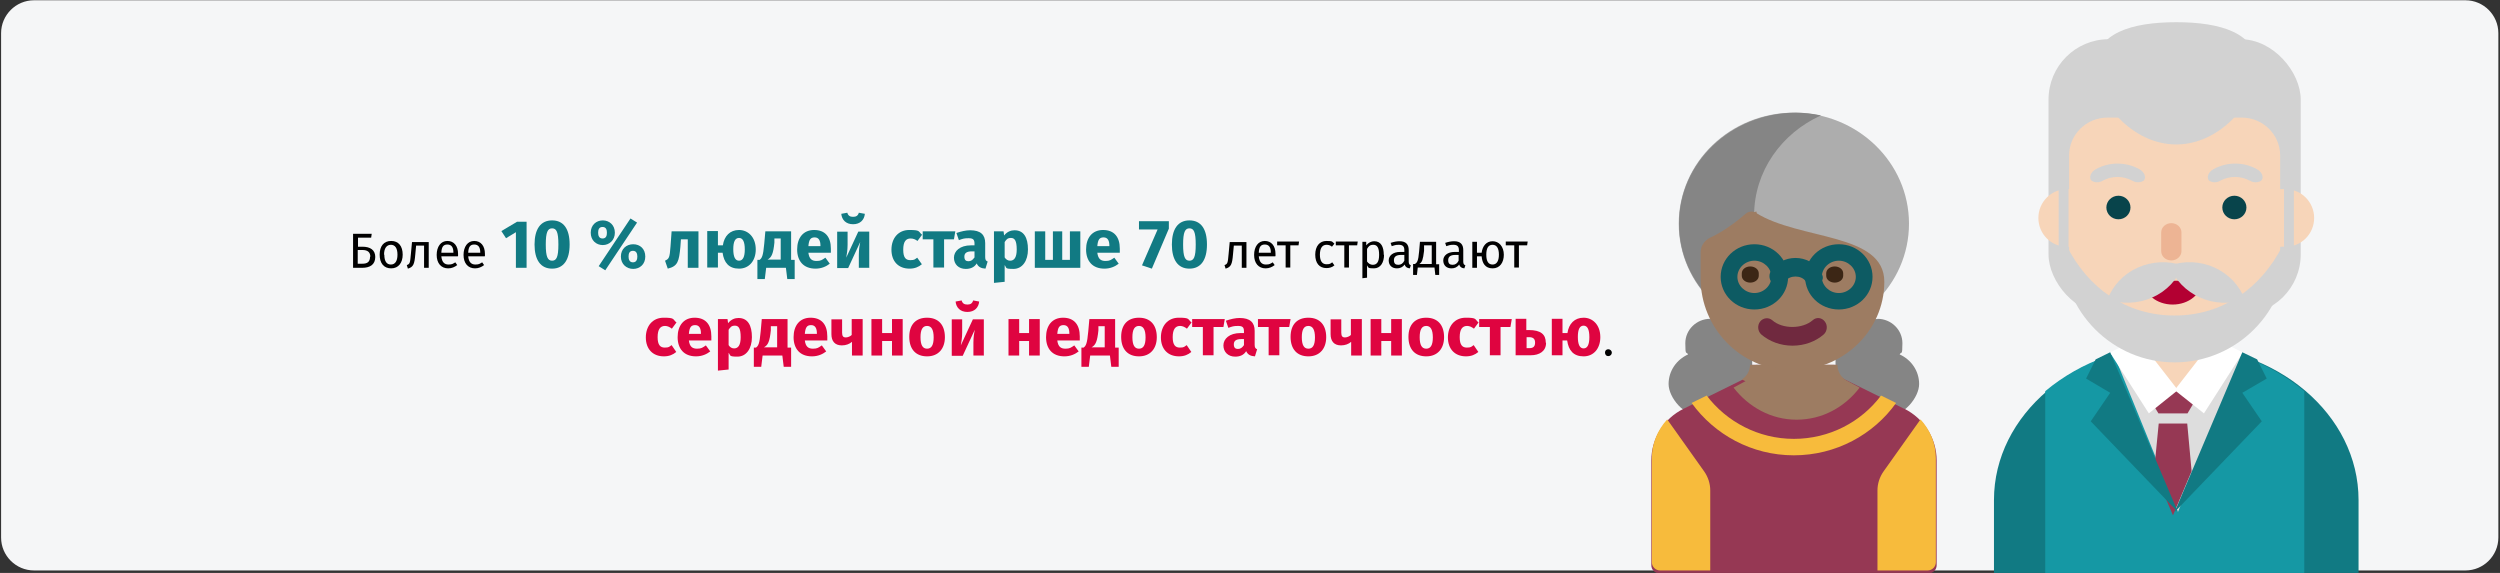 <?xml version="1.0" encoding="UTF-8"?>
<svg xmlns="http://www.w3.org/2000/svg" id="Ebene_1" data-name="Ebene 1" version="1.1" viewBox="0 0 912 209">
  <rect x="0" y="0" width="912" height="209" fill="#333333" stroke="none"/>
  <defs>
    <style>
      .cls-1 {
        fill: #3c2615;
      }

      .cls-1, .cls-2, .cls-3, .cls-4, .cls-5, .cls-6, .cls-7, .cls-8, .cls-9, .cls-10, .cls-11, .cls-12, .cls-13, .cls-14, .cls-15, .cls-16, .cls-17, .cls-18, .cls-19, .cls-20 {
        stroke-width: 0px;
      }

      .cls-2 {
        fill: #117a83;
      }

      .cls-3 {
        fill: #000;
      }

      .cls-4 {
        fill: #858585;
      }

      .cls-5 {
        fill: #9d7c62;
      }

      .cls-6 {
        fill: #b30032;
      }

      .cls-7 {
        fill: #f5f6f7;
      }

      .cls-8 {
        fill: #ddd;
      }

      .cls-9 {
        fill: #edb494;
      }

      .cls-10 {
        fill: #df0440;
      }

      .cls-11 {
        fill: #08444b;
      }

      .cls-12 {
        fill: #1598a4;
      }

      .cls-13 {
        fill: #fff;
      }

      .cls-14 {
        fill: #f7bb3c;
      }

      .cls-15 {
        fill: #963854;
      }

      .cls-16 {
        fill: #d2d2d2;
      }

      .cls-17 {
        fill: #adadad;
      }

      .cls-18 {
        fill: #70293f;
      }

      .cls-19 {
        fill: #0d5b63;
      }

      .cls-20 {
        fill: #f7d5b9;
      }
    </style>
  </defs>
  <g id="Page-1">
    <g id="Illustrationen">
      <g id="herzschwaeche-haeufigkeit">
        <g id="Mask">
          <path id="path-1" class="cls-7" d="M12.4.1h887c6.6,0,12,5.4,12,12v184c0,6.6-5.4,12-12,12H12.4c-6.6,0-12-5.4-12-12V12.1c0-6.6,5.4-12,12-12Z"></path>
        </g>
        <g id="Group-Clipped">
          <g id="Group-50-Clipped">
            <g id="Group-50">
              <g id="Group">
                <g>
                  <g>
                    <g id="Path">
                      <path class="cls-4" d="M623.9,116.3c-5,0-9.1,4-9.1,8.9s.4,2.8,1,4.1c-4.2,1.9-7.1,6-7.1,10.8s5.5,11.9,12.2,11.9h18.3v-35.6h-15.3Z"></path>
                      <path class="cls-4" d="M684.9,116.3c5,0,9.1,4,9.1,8.9s-.4,2.8-1,4.1c4.2,1.9,7.1,6,7.1,10.8s-5.5,11.9-12.2,11.9h-18.3v-35.6h15.3Z"></path>
                    </g>
                    <path id="Path-2" class="cls-15" d="M694.6,149.1l-21.5-10.6c-2.1-1-3.4-3.1-3.4-5.4h-30.6c0,2.3-1.3,4.4-3.4,5.4l-21.5,10.6c-7.3,3.6-11.8,10.9-11.8,18.9v38.2c0,1.7,1.4,3,3.1,3h97.9c1.7,0,3.1-1.3,3.1-3v-38.2c0-8-4.6-15.3-11.8-18.9h0Z"></path>
                    <path id="Path-3" class="cls-5" d="M655.4,153.1c9.3,0,17.5-4.5,23-11.7l-4.8-2.6c-2-1.1-3.3-3.3-3.3-5.7h-29.8c0,2.4-1.3,4.7-3.3,5.7l-4.8,2.6c5.5,7.1,13.7,11.7,23,11.7h0Z"></path>
                    <path id="Path-4" class="cls-5" d="M669.2,133.1h-30.8c0,2.2-1.2,4.2-3,5.3,5.3,2.9,11.3,4.6,17.7,4.7h.7c6.7,0,13-1.7,18.6-4.6-1.9-1.1-3.2-3.1-3.2-5.4Z"></path>
                    <ellipse id="Oval" class="cls-17" cx="654.4" cy="81.6" rx="42" ry="40.5"></ellipse>
                    <path id="Path-5" class="cls-4" d="M639.9,78.6c0-16.1,10-30,24.4-36.5-2.9-.6-6-1-9.1-1-23.6,0-42.7,18.1-42.7,40.5s19.1,40.5,42.7,40.5,12.8-1.4,18.3-4c-19.2-4-33.6-20.2-33.6-39.5h0Z"></path>
                    <path id="Path-6" class="cls-5" d="M636.9,77.9c-2.5,2.2-7.5,6.2-13,8.8-2.1,1-3.5,3-3.5,5.3v9.7c0,17.8,14.4,33.1,32.9,33.4,18.8.3,34.1-14.3,34.1-32.3s-31-15.1-46.9-25.2c-1.1-.7-2.6-.5-3.6.3Z"></path>
                    <path id="Path-7" class="cls-5" d="M640.8,102.8v-25.6c-.6,0-1.3.3-1.8.7-2.6,2.2-7.6,6.2-13.1,8.8-2.2,1-3.6,3-3.6,5.3v9.7c0,17.8,14.5,33.1,33.1,33.4,3.4,0,6.7-.4,9.9-1.2-14.2-3.8-24.6-16.3-24.6-31.1h0Z"></path>
                    <path id="Path-8" class="cls-18" d="M653.9,126.1c-4.3,0-8.4-1.5-11.4-4.1-1.3-1.2-1.5-3.3-.4-4.7,1.1-1.4,3.1-1.6,4.4-.5,3.7,3.3,11,3.3,14.8,0,1.3-1.2,3.3-1,4.4.5,1.1,1.4.9,3.5-.4,4.7-3,2.6-7,4.1-11.4,4.1h0Z"></path>
                    <path id="Path-9" class="cls-19" d="M661.3,104.1c-1,0-2-.5-2.6-1.5-1.5-2.3-5.9-2.3-7.4,0-1,1.5-3,1.9-4.4.9-1.5-1-1.8-3.1-.9-4.6,1.9-3,5.3-4.8,9-4.8s7,1.8,9,4.8.6,3.6-.9,4.6c-.5.4-1.2.6-1.8.6h0Z"></path>
                    <g id="Path-10">
                      <path class="cls-14" d="M621.7,172l-13.5-19c-3.5,3.8-5.6,8.8-5.6,14.1v38c0,1.7,1.4,3,3,3h18.3v-29.2c0-2.5-.8-4.9-2.2-6.9h0Z"></path>
                      <path class="cls-14" d="M687.1,172l13.5-19c3.5,3.8,5.6,8.8,5.6,14.1v38c0,1.7-1.4,3-3,3h-18.3v-29.2c0-2.5.8-4.9,2.2-6.9h0Z"></path>
                      <path class="cls-14" d="M654.4,166.1c15.4,0,29.1-7.6,37.3-19.1l-5.5-2.7c-7.2,9.6-18.8,15.8-31.8,15.8s-24.6-6.3-31.8-15.8l-5.5,2.7c8.3,11.5,21.9,19.1,37.3,19.1Z"></path>
                    </g>
                    <g id="Shape">
                      <path class="cls-19" d="M640,112.9c-6.8,0-12.3-5.3-12.3-11.9s5.5-11.9,12.3-11.9,12.3,5.3,12.3,11.9-5.5,11.9-12.3,11.9ZM640,95.1c-3.4,0-6.2,2.7-6.2,5.9s2.8,5.9,6.2,5.9,6.2-2.7,6.2-5.9-2.8-5.9-6.2-5.9Z"></path>
                      <path class="cls-19" d="M670.8,112.9c-6.8,0-12.3-5.3-12.3-11.9s5.5-11.9,12.3-11.9,12.3,5.3,12.3,11.9-5.5,11.9-12.3,11.9ZM670.8,95.1c-3.4,0-6.2,2.7-6.2,5.9s2.8,5.9,6.2,5.9,6.2-2.7,6.2-5.9-2.8-5.9-6.2-5.9Z"></path>
                    </g>
                    <g id="Path-11">
                      <path class="cls-1" d="M638.5,103.1c-1.7,0-3.1-1.1-3.1-2.5v-.9c0-1.4,1.4-2.5,3.1-2.5s3.1,1.1,3.1,2.5v.9c0,1.4-1.4,2.5-3.1,2.5Z"></path>
                      <path class="cls-1" d="M669.3,103.1c-1.7,0-3.1-1.1-3.1-2.5v-.9c0-1.4,1.4-2.5,3.1-2.5s3.1,1.1,3.1,2.5v.9c0,1.4-1.4,2.5-3.1,2.5Z"></path>
                    </g>
                  </g>
                  <g id="man-2-Clipped">
                    <g id="man-2">
                      <g id="Group-2">
                        <g>
                          <rect id="Rectangle" class="cls-16" x="747.3" y="14.3" width="92" height="100.5" rx="22" ry="22"></rect>
                          <path id="Path-12" class="cls-2" d="M793.9,126c-36.7,0-66.5,25.3-66.5,56.4v26.7h133v-26.7c0-31.2-29.8-56.4-66.5-56.4Z"></path>
                          <path id="Path-13" class="cls-12" d="M793.3,126c-17.3-.2-34,5.7-47.2,16.7v66.4h94.5v-66.4c-13.2-11-30-16.9-47.2-16.7h0Z"></path>
                          <path id="Path-14" class="cls-8" d="M794.5,126.1c-9.8,0-15.3-.9-23.6,2.6l23.6,58.1,23.6-58.1c-8.3-3.4-13.8-2.6-23.6-2.6h0Z"></path>
                          <path id="Path-15" class="cls-20" d="M792.7,143.4c-7.9,0-14.3-6.1-14.3-13.6v-13.6h28.6v13.6c0,7.5-6.4,13.6-14.3,13.6Z"></path>
                          <polygon id="Path-16" class="cls-15" points="798 150.8 787.4 150.8 782.1 142.1 803.2 142.1 798 150.8"></polygon>
                          <polygon id="Path-17" class="cls-15" points="785.8 171.9 792.7 188 799.5 171.9 797.9 154.5 787.5 154.5 785.8 171.9"></polygon>
                          <polygon id="Path-18" class="cls-13" points="804 150.8 793.3 142.3 807.9 123.5 818.2 128.6 804 150.8"></polygon>
                          <polygon id="Path-19" class="cls-13" points="783.9 150.8 794.5 142.3 779.9 123.5 769.7 128.6 783.9 150.8"></polygon>
                          <path id="Path-20" class="cls-20" d="M828.6,90h5.2c5.8,0,10.4-4.7,10.4-10.5s-4.7-10.5-10.4-10.5h-5.2c-5.8,0-10.4,4.7-10.4,10.5s4.7,10.5,10.4,10.5h0Z"></path>
                          <path id="Path-21" class="cls-20" d="M759.2,90h-5.2c-5.8,0-10.4-4.7-10.4-10.5s4.7-10.5,10.4-10.5h5.2c5.8,0,10.4,4.7,10.4,10.5s-4.7,10.5-10.4,10.5h0Z"></path>
                          <path id="Path-22" class="cls-20" d="M754.8,56.7v35.4c0,19.7,14.9,36.8,34.7,38.7,10.8,1,21.6-2.5,29.6-9.7,8.1-7.2,12.7-17.4,12.7-28.1v-36.3c0-7.6-6.3-13.8-14-13.8h-49c-7.7,0-14,6.2-14,13.8Z"></path>
                          <ellipse id="Oval-2" class="cls-11" cx="772.8" cy="75.7" rx="4.4" ry="4.3"></ellipse>
                          <ellipse id="Oval-3" class="cls-11" cx="815.1" cy="75.7" rx="4.4" ry="4.3"></ellipse>
                          <path id="Path-23" class="cls-16" d="M793.3,115.1c-17.9,0-31.6-10.2-39.2-25.1l-1.8,1.1c0,22.7,18.4,41.1,41,41.1s41-18.4,41-41.1l-1.8-1.1c-7.7,14.9-21.4,25.1-39.2,25.1Z"></path>
                          <path id="Path-24" class="cls-20" d="M791,97.5h3.5c7.6,0,13.8,6.2,13.8,13.9-9.8,4.6-21.2,4.6-31.1,0,0-7.7,6.2-13.9,13.8-13.9h0Z"></path>
                          <path id="Path-25" class="cls-6" d="M803.2,102.4c0,4.8-4.7,8.7-10.6,8.7s-10.6-3.9-10.6-8.7h21.2Z"></path>
                          <path id="Path-26" class="cls-9" d="M792.1,95c-2.1,0-3.7-1.5-3.7-3.4v-6.8c0-1.9,1.7-3.4,3.7-3.4s3.7,1.5,3.7,3.4v6.8c0,1.9-1.7,3.4-3.7,3.4Z"></path>
                          <polygon id="Path-27" class="cls-2" points="826.9 138.1 823.4 131.1 818 128.5 793.3 186.8 825.1 153.7 818 143.3 826.9 138.1"></polygon>
                          <polygon id="Path-28" class="cls-2" points="761 138.1 764.5 131.1 769.8 128.5 794.5 186.8 762.7 153.7 769.8 143.3 761 138.1"></polygon>
                          <g id="Path-29">
                            <path class="cls-16" d="M823.4,24.4c0,12.3-13.2,28.3-29.5,28.3s-29.5-16-29.5-28.3,13.2-16.3,29.5-16.3,29.5,4,29.5,16.3Z"></path>
                            <path class="cls-16" d="M820.7,65.9c-3.3-1.8-7.4-1.8-10.7,0-1.3.8-2.9.8-4.1,0-1-.9-.5-3.1,1.6-4.2,4.9-2.7,10.9-2.7,15.8,0,2.1,1.1,2.6,3.3,1.6,4.2-1.2.8-2.9.8-4.1,0h0Z"></path>
                            <path class="cls-16" d="M777.8,65.9c-3.3-1.8-7.4-1.8-10.7,0-1.3.8-2.9.8-4.1,0-1-.9-.5-3.1,1.6-4.2,4.9-2.7,10.9-2.7,15.8,0,2.1,1.1,2.6,3.3,1.6,4.2-1.2.8-2.9.8-4.1,0h0Z"></path>
                            <path class="cls-16" d="M818.9,109.2c-11.1,3.9-23.4-1.6-27.5-12.3,11.1-3.9,23.4,1.6,27.5,12.3h0Z"></path>
                            <path class="cls-16" d="M768.8,109.2c5.3,1.9,11.2,1.6,16.4-.7,5.2-2.3,9.1-6.5,11.1-11.6-5.3-1.9-11.2-1.6-16.4.7-5.2,2.3-9.1,6.5-11.1,11.6h0Z"></path>
                            <polygon class="cls-16" points="833.2 66.5 836.8 66.5 836.8 90.5 833.2 90.5 833.2 66.5"></polygon>
                            <polygon class="cls-16" points="751 66.5 754.6 66.5 754.6 90.5 751 90.5 751 66.5"></polygon>
                          </g>
                        </g>
                      </g>
                    </g>
                  </g>
                </g>
              </g>
            </g>
          </g>
        </g>
      </g>
    </g>
  </g>
  <g>
    <path class="cls-3" d="M136.9,93.7c0,2.9-2,4-4.8,4h-3.3v-12.4h6.8l-.2,1.4h-4.8v3.3h1.6c2.9,0,4.7,1.2,4.7,3.8ZM135.1,93.7c0-1.8-1.1-2.5-2.9-2.5h-1.7v5h1.7c1.6,0,2.8-.5,2.8-2.6Z"></path>
    <path class="cls-3" d="M146.9,92.9c0,2.9-1.5,5-4.2,5s-4.2-1.9-4.2-5,1.5-5,4.2-5,4.2,1.9,4.2,5ZM140.2,92.9c0,2.5.9,3.6,2.4,3.6s2.4-1.2,2.4-3.6-.9-3.6-2.4-3.6-2.5,1.2-2.5,3.6Z"></path>
    <path class="cls-3" d="M156.4,88.2v9.5h-1.7v-8.1h-2.9l-.3,3.2c-.3,3.6-.7,4.6-2.7,5.2l-.4-1.3c1.2-.4,1.2-.9,1.5-4.1l.4-4.3h6.1Z"></path>
    <path class="cls-3" d="M167,93.5h-6c.2,2.2,1.2,3,2.6,3s1.6-.3,2.5-.8l.7,1c-.9.7-2,1.2-3.3,1.2-2.6,0-4.2-1.9-4.2-4.9s1.5-5.1,3.9-5.1,3.9,1.8,3.9,4.7,0,.6,0,.8ZM165.4,92.1c0-1.9-.7-2.9-2.2-2.9s-2.1.9-2.2,3h4.4Z"></path>
    <path class="cls-3" d="M176.8,93.5h-6c.2,2.2,1.2,3,2.6,3s1.6-.3,2.5-.8l.7,1c-.9.7-2,1.2-3.3,1.2-2.6,0-4.2-1.9-4.2-4.9s1.5-5.1,3.9-5.1,3.9,1.8,3.9,4.7,0,.6,0,.8ZM175.2,92.1c0-1.9-.7-2.9-2.2-2.9s-2.1.9-2.2,3h4.4Z"></path>
    <path class="cls-2" d="M192.1,97.7h-3.9v-13l-3.6,2.2-1.7-2.6,5.7-3.4h3.5v16.9Z"></path>
    <path class="cls-2" d="M207.8,89.2c0,5.6-2.2,8.8-6.4,8.8s-6.4-3.2-6.4-8.8,2.2-8.8,6.4-8.8,6.4,3.1,6.4,8.8ZM199.1,89.2c0,4.5.7,5.9,2.3,5.9s2.3-1.3,2.3-5.9-.7-5.9-2.3-5.9-2.3,1.4-2.3,5.9Z"></path>
    <path class="cls-2" d="M224.3,84.9c0,2.7-2,4.5-4.4,4.5s-4.4-1.7-4.4-4.5,2-4.5,4.4-4.5,4.4,1.7,4.4,4.5ZM218.2,84.9c0,1,.3,2.1,1.6,2.1s1.6-1,1.6-2.1-.3-2.1-1.6-2.1-1.6,1-1.6,2.1ZM232.4,81.2l-11.6,17.4-2.4-1.5,11.6-17.4,2.4,1.5ZM235.4,93.6c0,2.8-2,4.5-4.4,4.5s-4.5-1.7-4.5-4.5,2-4.5,4.5-4.5,4.4,1.7,4.4,4.5ZM229.3,93.6c0,1,.3,2.1,1.6,2.1s1.6-1.1,1.6-2.1-.3-2.1-1.6-2.1-1.6,1-1.6,2.1Z"></path>
    <path class="cls-2" d="M254.8,84.4v13.3h-3.9v-10.4h-2.5l-.2,2.8c-.5,5.2-.9,7-4.6,7.9l-1-2.9c1.5-.7,1.7-1.1,2-5.2l.4-5.5h9.9Z"></path>
    <path class="cls-2" d="M275.7,91c0,4.1-2.4,7-6.1,7s-5.5-2.2-6-5.8h-1.7v5.4h-3.9v-13.3h3.9v5.2h1.8c.5-3.4,2.6-5.6,5.9-5.6s6.1,2.6,6.1,7.1ZM271.7,91c0-2.8-.7-4.2-2.1-4.2s-2.1,1.3-2.1,4.1.7,4.2,2.1,4.2,2.1-1.4,2.1-4.1Z"></path>
    <path class="cls-2" d="M289.9,94.8v7h-2.7l-.5-4.1h-7.2l-.5,4.1h-2.7v-7h.8c.8-.6,1.3-1.3,1.7-5.9l.4-4.5h9.4v10.4h1.4ZM284.8,87h-2.3v1.5c-.4,4-1,5.4-2.5,6.2h4.8v-7.8Z"></path>
    <path class="cls-2" d="M303.1,92.2h-8.2c.3,2.4,1.4,3,3,3s2-.4,3.2-1.2l1.6,2.2c-1.3,1-3,1.8-5.2,1.8-4.4,0-6.7-2.8-6.7-7s2.2-7.1,6.2-7.1,6.1,2.5,6.1,6.8,0,1,0,1.4ZM299.3,89.6c0-1.8-.6-3-2.1-3s-2.1.8-2.3,3.2h4.4v-.2Z"></path>
    <path class="cls-2" d="M317,97.7h-3.7v-4.7c0-2,.3-3.8.5-4.7l-4.4,9.5h-4v-13.3h3.8v4.8c0,1.9-.3,3.7-.5,4.7l4.4-9.5h4v13.3ZM306.9,78l2.2-.4c.3,1.1,1,1.5,2.1,1.5s1.8-.4,2.1-1.5l2.2.4c-.2,2.2-1.7,3.8-4.3,3.8s-4.1-1.6-4.3-3.8Z"></path>
    <path class="cls-2" d="M336.4,85.6l-1.7,2.3c-.8-.6-1.6-.9-2.5-.9-1.7,0-2.7,1.1-2.7,4.1s1,3.8,2.6,3.8,1.6-.3,2.5-.9l1.7,2.4c-1.2,1-2.6,1.6-4.5,1.6-4.1,0-6.6-2.7-6.6-6.9s2.5-7.2,6.5-7.2,3.3.5,4.5,1.6Z"></path>
    <path class="cls-2" d="M348,87.3h-3.6v10.3h-3.9v-10.3h-3.9v-2.9h11.9l-.5,2.9Z"></path>
    <path class="cls-2" d="M360.3,95.4l-.8,2.6c-1.6-.1-2.6-.6-3.2-1.9-.9,1.5-2.4,2-4,2-2.6,0-4.3-1.7-4.3-4.1s2.2-4.5,6.2-4.5h1.3v-.6c0-1.6-.6-2-2.2-2s-2.1.2-3.5.7l-.9-2.6c1.7-.6,3.5-1,5-1,3.8,0,5.5,1.6,5.5,4.7v5.1c0,1,.3,1.4.9,1.6ZM355.5,94v-2.3h-1c-1.8,0-2.7.6-2.7,1.9s.6,1.7,1.5,1.7,1.6-.5,2.1-1.3Z"></path>
    <path class="cls-2" d="M375,91c0,4.1-2,7.1-5.3,7.1s-2.4-.4-3.2-1.4v6.1l-3.9.4v-18.8h3.5l.2,1.5c1.1-1.4,2.5-1.9,3.8-1.9,3.4,0,4.9,2.7,4.9,7ZM370.9,91c0-3.3-.8-4.2-2.1-4.2s-1.7.6-2.3,1.5v5.6c.5.8,1.2,1.2,2,1.2,1.5,0,2.4-1.2,2.4-4.1Z"></path>
    <path class="cls-2" d="M393.9,97.7h-16.4v-13.3h3.8v10.4h2.8v-10.4h3.4v10.4h2.8v-10.4h3.8v13.3Z"></path>
    <path class="cls-2" d="M408.5,92.2h-8.2c.3,2.4,1.4,3,3,3s2-.4,3.2-1.2l1.6,2.2c-1.3,1-3,1.8-5.2,1.8-4.4,0-6.7-2.8-6.7-7s2.2-7.1,6.2-7.1,6.1,2.5,6.1,6.8,0,1,0,1.4ZM404.7,89.6c0-1.8-.6-3-2.1-3s-2.1.8-2.3,3.2h4.4v-.2Z"></path>
    <path class="cls-2" d="M426.4,83.4l-6.2,14.6-3.6-1.2,5.7-13.1h-6.8v-3h10.9v2.7Z"></path>
    <path class="cls-2" d="M440.3,89.2c0,5.6-2.2,8.8-6.4,8.8s-6.4-3.2-6.4-8.8,2.2-8.8,6.4-8.8,6.4,3.1,6.4,8.8ZM431.6,89.2c0,4.5.7,5.9,2.3,5.9s2.3-1.3,2.3-5.9-.7-5.9-2.3-5.9-2.3,1.4-2.3,5.9Z"></path>
    <path class="cls-3" d="M454.7,88.2v9.5h-1.7v-8.1h-2.9l-.3,3.2c-.3,3.6-.7,4.6-2.7,5.2l-.4-1.3c1.2-.4,1.2-.9,1.5-4.1l.4-4.3h6.1Z"></path>
    <path class="cls-3" d="M465.2,93.5h-6c.2,2.2,1.2,3,2.6,3s1.6-.3,2.5-.8l.7,1c-.9.7-2,1.2-3.3,1.2-2.6,0-4.2-1.9-4.2-4.9s1.5-5.1,3.9-5.1,3.9,1.8,3.9,4.7,0,.6,0,.8ZM463.6,92.1c0-1.9-.7-2.9-2.2-2.9s-2.1.9-2.2,3h4.4Z"></path>
    <path class="cls-3" d="M473.7,89.5h-3v8.1h-1.7v-8.1h-3.1v-1.4h8l-.2,1.4Z"></path>
    <path class="cls-3" d="M486.7,89l-.8,1c-.6-.5-1.2-.7-2-.7-1.5,0-2.4,1.2-2.4,3.6s.9,3.5,2.4,3.5,1.4-.3,2.1-.7l.8,1.1c-.8.7-1.8,1-2.9,1-2.6,0-4.1-1.8-4.1-4.9s1.6-5,4.1-5,2,.3,2.9,1Z"></path>
    <path class="cls-3" d="M495.1,89.5h-3v8.1h-1.7v-8.1h-3.1v-1.4h8l-.2,1.4Z"></path>
    <path class="cls-3" d="M504.9,92.9c0,2.9-1.3,5-3.7,5s-1.9-.3-2.5-1.1v4.5l-1.7.2v-13.3h1.4v1.3c.8-1,1.9-1.5,2.9-1.5,2.5,0,3.5,2,3.5,5ZM503.1,92.9c0-2.5-.7-3.6-2.1-3.6s-1.8.7-2.3,1.5v4.6c.5.7,1.2,1.2,2.1,1.2,1.5,0,2.3-1.1,2.3-3.6Z"></path>
    <path class="cls-3" d="M514.7,96.7l-.4,1.2c-1-.1-1.6-.5-1.9-1.4-.7,1-1.7,1.4-2.8,1.4-1.9,0-3-1.2-3-2.9s1.5-3.1,4.2-3.1h1.5v-.7c0-1.4-.7-1.9-2-1.9s-1.6.2-2.6.5l-.4-1.2c1.2-.4,2.2-.6,3.3-.6,2.3,0,3.3,1.2,3.3,3.2v4.3c0,.8.3,1.1.8,1.3ZM512.3,95.2v-2.2h-1.2c-1.7,0-2.6.6-2.6,1.9s.6,1.7,1.6,1.7,1.7-.5,2.2-1.5Z"></path>
    <path class="cls-3" d="M525,96.3v4h-1.4l-.3-2.7h-6.1l-.3,2.7h-1.4v-4h.7c.7-.5,1.2-.9,1.5-4.6l.3-3.5h5.9v8.2h1ZM522.3,89.5h-2.8v2c-.4,3.3-.7,4.1-1.7,4.8h4.5v-6.8Z"></path>
    <path class="cls-3" d="M534.6,96.7l-.4,1.2c-1-.1-1.6-.5-1.9-1.4-.7,1-1.7,1.4-2.8,1.4-1.9,0-3-1.2-3-2.9s1.5-3.1,4.2-3.1h1.5v-.7c0-1.4-.7-1.9-2-1.9s-1.6.2-2.6.5l-.4-1.2c1.2-.4,2.2-.6,3.3-.6,2.3,0,3.3,1.2,3.3,3.2v4.3c0,.8.3,1.1.8,1.3ZM532.1,95.2v-2.2h-1.2c-1.7,0-2.6.6-2.6,1.9s.6,1.7,1.6,1.7,1.7-.5,2.2-1.5Z"></path>
    <path class="cls-3" d="M548.6,92.9c0,2.8-1.4,5-4.1,5s-3.8-1.9-4-4.4h-1.7v4.2h-1.7v-9.5h1.7v4h1.7c.3-2.4,1.7-4.2,4-4.2s4.1,1.9,4.1,5ZM546.8,92.9c0-2.3-.8-3.6-2.3-3.6s-2.3,1.1-2.3,3.6.8,3.6,2.3,3.6,2.3-1.3,2.3-3.6Z"></path>
    <path class="cls-3" d="M557.1,89.5h-3v8.1h-1.7v-8.1h-3.1v-1.4h8l-.2,1.4Z"></path>
    <path class="cls-10" d="M246.8,117.6l-1.7,2.3c-.8-.6-1.6-1-2.5-1-1.7,0-2.7,1.2-2.7,4.1s1,3.8,2.6,3.8,1.6-.3,2.5-.9l1.7,2.5c-1.2,1-2.6,1.6-4.5,1.6-4.1,0-6.6-2.7-6.6-6.9s2.5-7.2,6.5-7.2,3.3.5,4.5,1.6Z"></path>
    <path class="cls-10" d="M259.5,124.2h-8.2c.3,2.4,1.4,3,3,3s2-.4,3.2-1.2l1.6,2.2c-1.3,1-3,1.8-5.2,1.8-4.4,0-6.7-2.8-6.7-7s2.2-7.1,6.2-7.1,6.1,2.5,6.1,6.8,0,1,0,1.4ZM255.7,121.6c0-1.8-.6-3-2.1-3s-2.1.8-2.3,3.2h4.4v-.2Z"></path>
    <path class="cls-10" d="M274.3,123c0,4.1-2,7.1-5.3,7.1s-2.4-.5-3.2-1.4v6.1l-3.9.4v-18.8h3.5l.2,1.5c1.1-1.4,2.5-1.9,3.8-1.9,3.4,0,4.9,2.7,4.9,7ZM270.2,123c0-3.3-.8-4.2-2.1-4.2s-1.7.6-2.3,1.5v5.6c.5.8,1.2,1.2,2,1.2,1.5,0,2.4-1.2,2.4-4.1Z"></path>
    <path class="cls-10" d="M288.6,126.8v7h-2.7l-.5-4.1h-7.2l-.5,4.1h-2.7v-7h.8c.8-.6,1.3-1.3,1.7-5.9l.4-4.5h9.4v10.4h1.4ZM283.5,119h-2.3v1.5c-.4,4-1,5.4-2.5,6.2h4.8v-7.8Z"></path>
    <path class="cls-10" d="M301.8,124.2h-8.2c.3,2.4,1.4,3,3,3s2-.4,3.2-1.2l1.6,2.2c-1.3,1-3,1.8-5.2,1.8-4.4,0-6.7-2.8-6.7-7s2.2-7.1,6.2-7.1,6.1,2.5,6.1,6.8,0,1,0,1.4ZM298,121.6c0-1.8-.6-3-2.1-3s-2.1.8-2.3,3.2h4.4v-.2Z"></path>
    <path class="cls-10" d="M314.7,116.4v13.3h-3.9v-5c-.9.8-2.2,1.3-3.7,1.3-2.6,0-3.8-1.6-3.8-4.1v-5.4h3.9v4.9c0,1.3.5,1.7,1.3,1.7s1.7-.4,2.2-.9v-5.8h3.9Z"></path>
    <path class="cls-10" d="M325.4,124.4h-3.6v5.3h-3.9v-13.3h3.9v5.1h3.6v-5.1h3.9v13.3h-3.9v-5.3Z"></path>
    <path class="cls-10" d="M344.7,123c0,4.2-2.4,7-6.5,7s-6.5-2.6-6.5-7.1,2.4-7,6.5-7,6.5,2.6,6.5,7.1ZM335.8,123c0,2.9.8,4.2,2.4,4.2s2.4-1.3,2.4-4.1-.8-4.2-2.4-4.2-2.4,1.3-2.4,4.1Z"></path>
    <path class="cls-10" d="M358.8,129.7h-3.7v-4.7c0-2,.3-3.8.5-4.7l-4.4,9.5h-4v-13.3h3.8v4.8c0,1.9-.3,3.7-.5,4.7l4.4-9.5h4v13.3ZM348.6,110l2.2-.4c.3,1.1,1,1.5,2.1,1.5s1.8-.4,2.1-1.5l2.2.4c-.2,2.2-1.7,3.8-4.3,3.8s-4.1-1.6-4.3-3.8Z"></path>
    <path class="cls-10" d="M375.4,124.4h-3.6v5.3h-3.9v-13.3h3.9v5.1h3.6v-5.1h3.9v13.3h-3.9v-5.3Z"></path>
    <path class="cls-10" d="M393.9,124.2h-8.2c.3,2.4,1.4,3,3,3s2-.4,3.2-1.2l1.6,2.2c-1.3,1-3,1.8-5.2,1.8-4.4,0-6.7-2.8-6.7-7s2.2-7.1,6.2-7.1,6.1,2.5,6.1,6.8,0,1,0,1.4ZM390.1,121.6c0-1.8-.6-3-2.1-3s-2.1.8-2.3,3.2h4.4v-.2Z"></path>
    <path class="cls-10" d="M408.1,126.8v7h-2.7l-.5-4.1h-7.2l-.5,4.1h-2.7v-7h.8c.8-.6,1.3-1.3,1.7-5.9l.4-4.5h9.4v10.4h1.4ZM403,119h-2.3v1.5c-.4,4-1,5.4-2.5,6.2h4.8v-7.8Z"></path>
    <path class="cls-10" d="M422,123c0,4.2-2.4,7-6.5,7s-6.5-2.6-6.5-7.1,2.4-7,6.5-7,6.5,2.6,6.5,7.1ZM413.1,123c0,2.9.8,4.2,2.4,4.2s2.4-1.3,2.4-4.1-.8-4.2-2.4-4.2-2.4,1.3-2.4,4.1Z"></path>
    <path class="cls-10" d="M434.7,117.6l-1.7,2.3c-.8-.6-1.6-1-2.5-1-1.7,0-2.7,1.2-2.7,4.1s1,3.8,2.6,3.8,1.6-.3,2.5-.9l1.7,2.5c-1.2,1-2.6,1.6-4.5,1.6-4.1,0-6.6-2.7-6.6-6.9s2.5-7.2,6.5-7.2,3.3.5,4.5,1.6Z"></path>
    <path class="cls-10" d="M446.3,119.3h-3.6v10.3h-3.9v-10.3h-3.9v-2.9h11.9l-.5,2.9Z"></path>
    <path class="cls-10" d="M458.6,127.4l-.8,2.6c-1.6-.1-2.6-.6-3.2-1.9-.9,1.5-2.4,2-4,2-2.6,0-4.3-1.7-4.3-4.1s2.2-4.5,6.2-4.5h1.3v-.6c0-1.6-.6-2-2.2-2s-2.1.2-3.5.7l-.9-2.6c1.7-.6,3.5-1,5-1,3.8,0,5.5,1.6,5.5,4.7v5.1c0,1,.3,1.4.9,1.6ZM453.8,126v-2.3h-1c-1.8,0-2.7.6-2.7,1.9s.6,1.7,1.5,1.7,1.6-.5,2.1-1.3Z"></path>
    <path class="cls-10" d="M470.3,119.3h-3.6v10.3h-3.9v-10.3h-3.9v-2.9h11.9l-.5,2.9Z"></path>
    <path class="cls-10" d="M483.8,123c0,4.2-2.4,7-6.5,7s-6.5-2.6-6.5-7.1,2.4-7,6.5-7,6.5,2.6,6.5,7.1ZM474.9,123c0,2.9.8,4.2,2.4,4.2s2.4-1.3,2.4-4.1-.8-4.2-2.4-4.2-2.4,1.3-2.4,4.1Z"></path>
    <path class="cls-10" d="M496.8,116.4v13.3h-3.9v-5c-.9.8-2.2,1.3-3.7,1.3-2.6,0-3.8-1.6-3.8-4.1v-5.4h3.9v4.9c0,1.3.5,1.7,1.3,1.7s1.7-.4,2.2-.9v-5.8h3.9Z"></path>
    <path class="cls-10" d="M507.5,124.4h-3.6v5.3h-3.9v-13.3h3.9v5.1h3.6v-5.1h3.9v13.3h-3.9v-5.3Z"></path>
    <path class="cls-10" d="M526.8,123c0,4.2-2.4,7-6.5,7s-6.5-2.6-6.5-7.1,2.4-7,6.5-7,6.5,2.6,6.5,7.1ZM517.9,123c0,2.9.8,4.2,2.4,4.2s2.4-1.3,2.4-4.1-.8-4.2-2.4-4.2-2.4,1.3-2.4,4.1Z"></path>
    <path class="cls-10" d="M539.4,117.6l-1.7,2.3c-.8-.6-1.6-1-2.5-1-1.7,0-2.7,1.2-2.7,4.1s1,3.8,2.6,3.8,1.6-.3,2.5-.9l1.7,2.5c-1.2,1-2.6,1.6-4.5,1.6-4.1,0-6.6-2.7-6.6-6.9s2.5-7.2,6.5-7.2,3.3.5,4.5,1.6Z"></path>
    <path class="cls-10" d="M551,119.3h-3.6v10.3h-3.9v-10.3h-3.9v-2.9h11.9l-.5,2.9Z"></path>
    <path class="cls-10" d="M564,125.1c0,3-2.4,4.5-5.6,4.5h-5.5v-13.3h3.9v4.1h.9c4.4,0,6.2,1.6,6.2,4.6ZM560,125c0-1.3-.6-2-2.2-2h-.9v4h1.1c1.3,0,2-.6,2-2Z"></path>
    <path class="cls-10" d="M583.8,123c0,4.1-2.4,7-6.1,7s-5.5-2.2-6-5.8h-1.7v5.4h-3.9v-13.3h3.9v5.2h1.8c.5-3.4,2.6-5.6,5.9-5.6s6.1,2.6,6.1,7.1ZM579.8,123c0-2.8-.7-4.2-2.1-4.2s-2.1,1.3-2.1,4.1.7,4.2,2.1,4.2,2.1-1.4,2.1-4.1Z"></path>
    <path class="cls-3" d="M588,128.6c0,.7-.5,1.3-1.3,1.3s-1.2-.6-1.2-1.3.5-1.2,1.2-1.2,1.3.6,1.3,1.2Z"></path>
  </g>
</svg>
